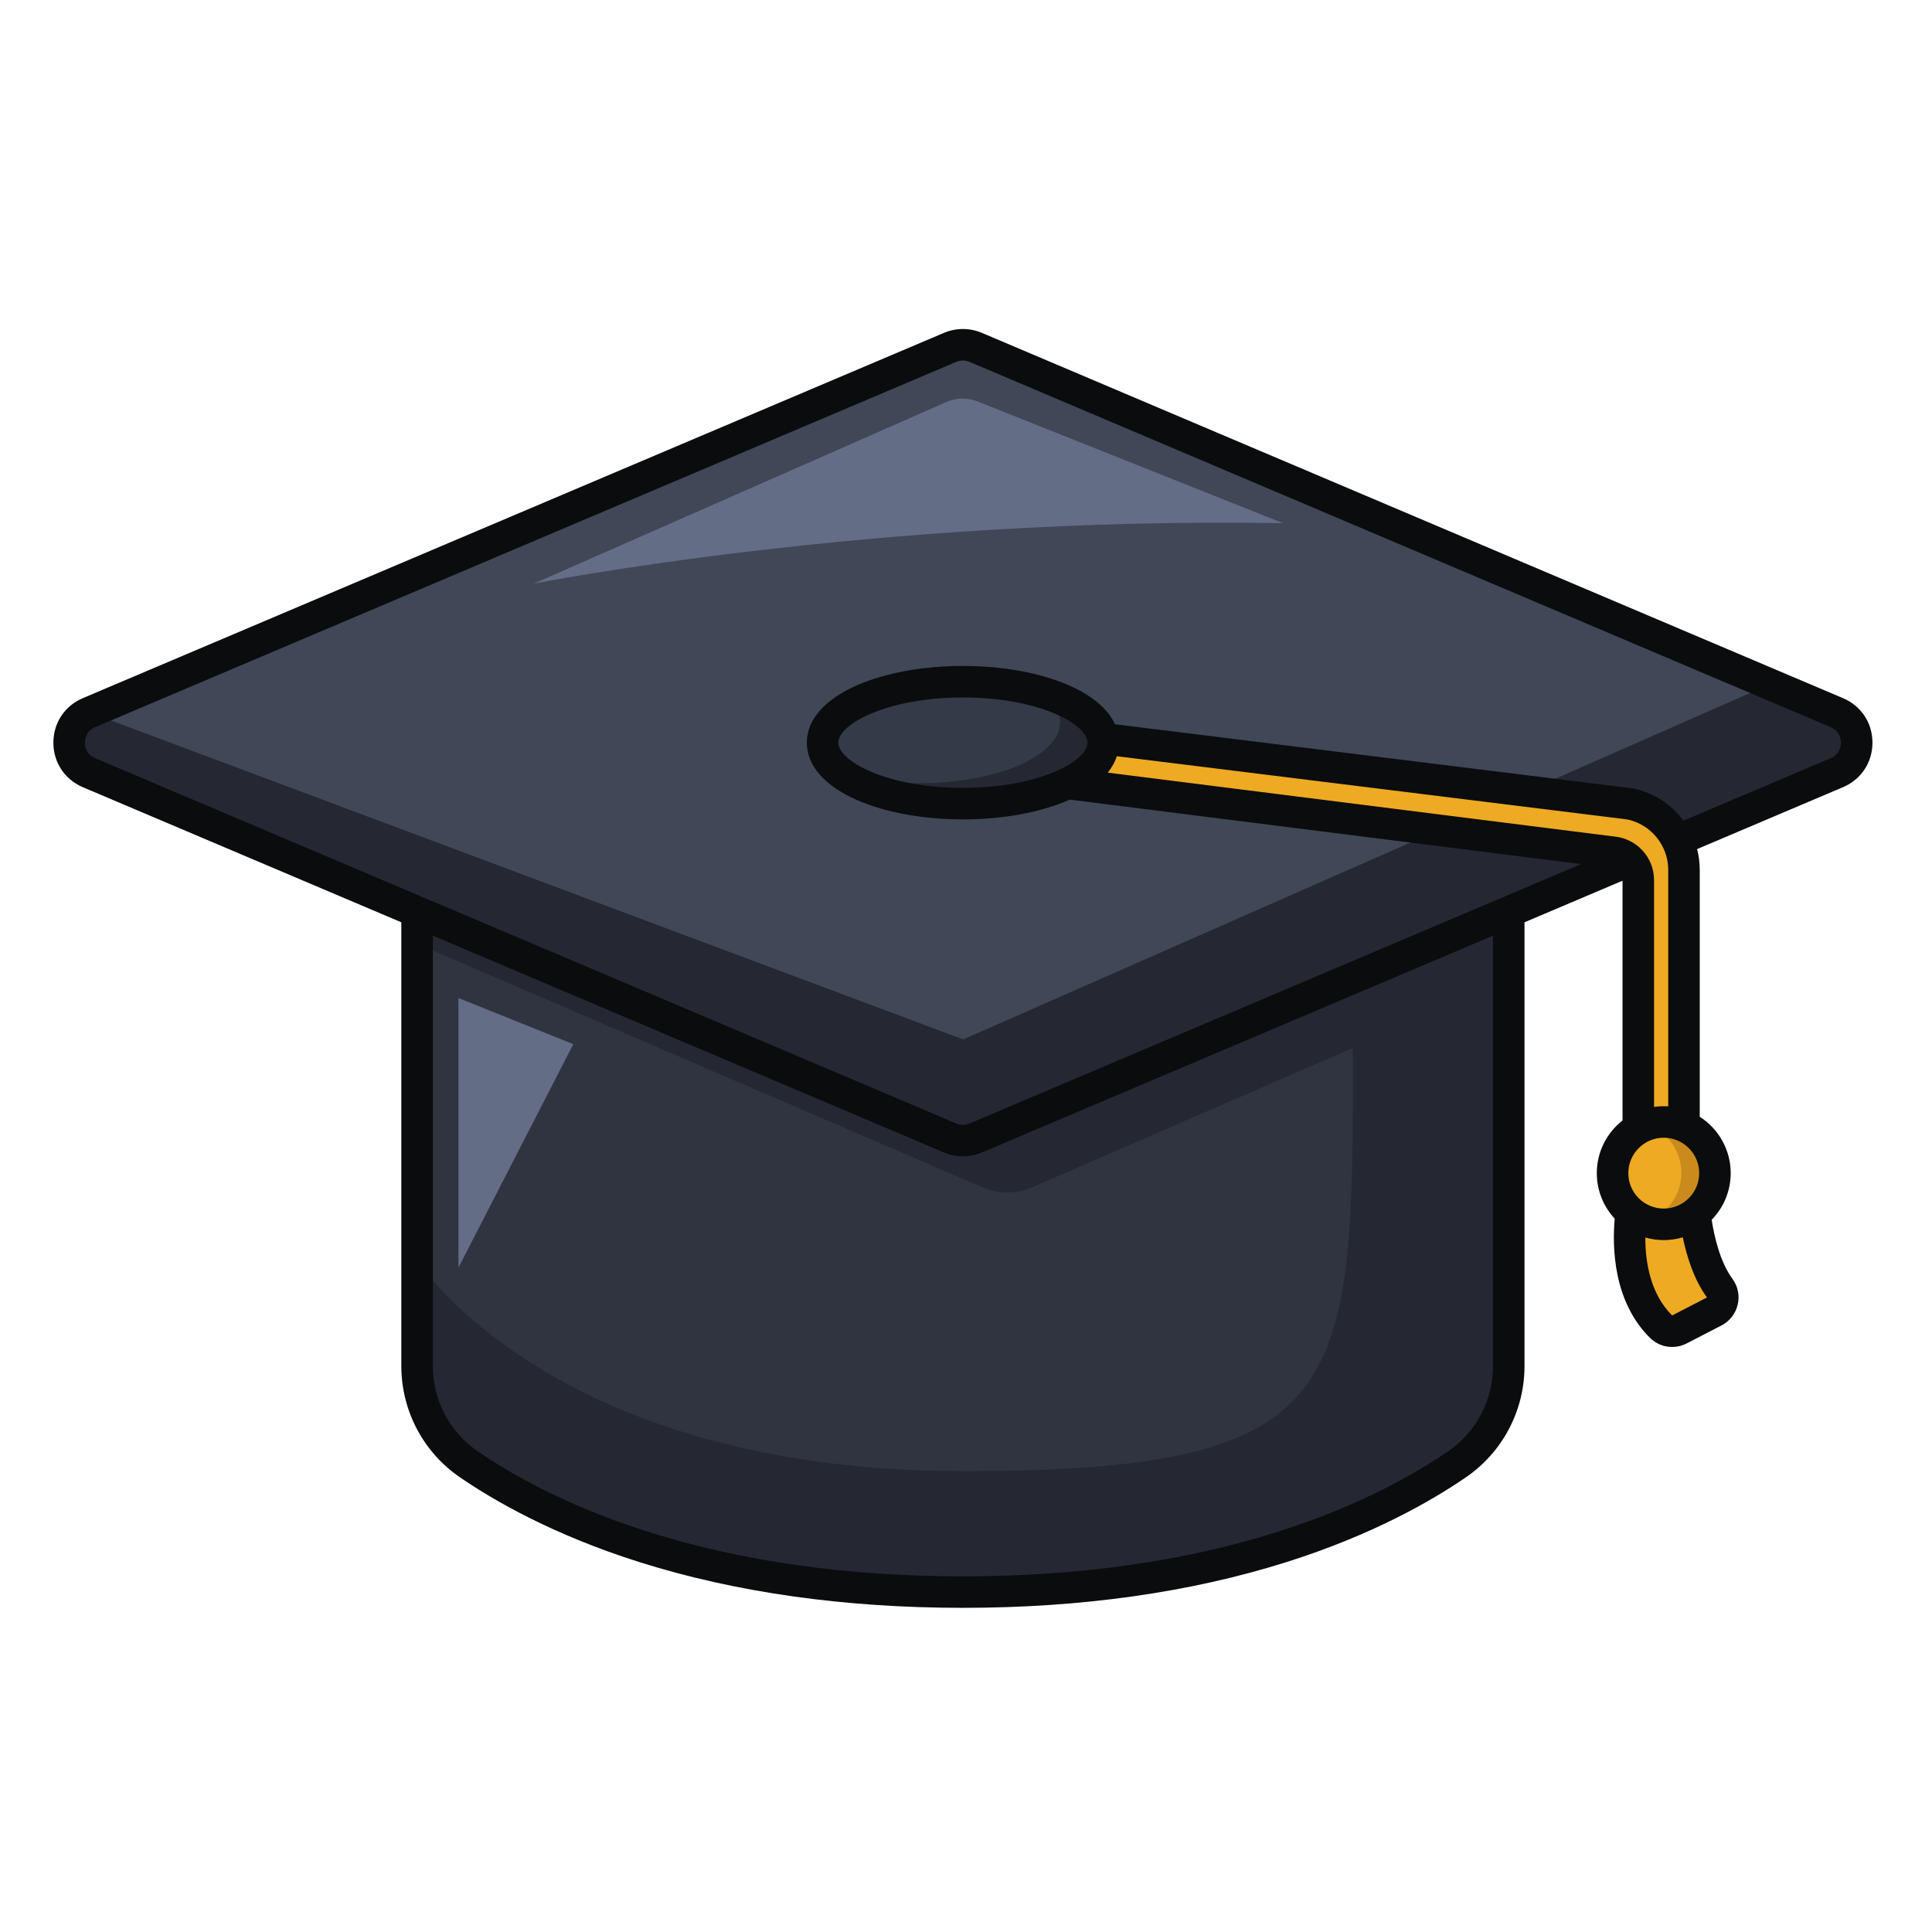 <?xml version="1.0" encoding="UTF-8" standalone="no"?>
<!DOCTYPE svg PUBLIC "-//W3C//DTD SVG 1.1//EN" "http://www.w3.org/Graphics/SVG/1.1/DTD/svg11.dtd">
<svg width="100%" height="100%" viewBox="0 0 3912 3912" version="1.1" xmlns="http://www.w3.org/2000/svg" xmlns:xlink="http://www.w3.org/1999/xlink" xml:space="preserve" xmlns:serif="http://www.serif.com/" style="fill-rule:evenodd;clip-rule:evenodd;stroke-linejoin:round;stroke-miterlimit:2;">
    <g transform="matrix(1.333,0,0,1.333,0,0)">
        <g transform="matrix(0.133,0,0,-0.133,0.004,3079.48)">
            <g id="g10">
                <g id="g12">
                    <g id="g18" transform="matrix(1.057,0,0,1.057,0,0)">
                        <path id="path20" d="M16300,13217.8L16300,7143.6C16300,6719.72 16091.6,6322.7 15741.9,6082.86C14948.4,5538.5 13263.3,4701.91 10403.1,4701.91C7542.79,4701.91 5857.78,5538.5 5064.21,6082.86C4714.58,6322.7 4506.14,6719.72 4506.14,7143.6L4506.14,13217.8L16300,13217.8" style="fill:rgb(48,52,65);fill-rule:nonzero;"/>
                    </g>
                    <g id="g22" transform="matrix(1.057,0,0,1.057,0,0)">
                        <path id="path24" d="M16300,13217.8L16300,7143.6C16300,6719.72 16091.6,6322.7 15741.9,6082.86C14948.4,5538.5 13263.3,4701.91 10403.1,4701.91C7542.79,4701.91 5857.78,5538.5 5064.21,6082.86C4714.58,6322.7 4506.14,6719.72 4506.14,7143.6L4506.14,8289.26C4506.14,8289.26 5948.95,6009.95 10403.1,6009.95C14588.1,6009.95 14627.2,6853.35 14616.7,10580.9L11151.6,9075.64C10981.6,9001.77 10788.5,9001.49 10618.1,9074.88L4506.14,11708.3L4506.14,13217.8L16300,13217.8" style="fill:rgb(37,40,51);fill-rule:nonzero;"/>
                    </g>
                    <g id="g26" transform="matrix(1.306,0,0,1.306,0,0)">
                        <path id="path28" d="M16068.2,10975L8534.83,7779.33C8463.62,7749.16 8383.21,7749.16 8312,7779.33L778.616,10975C546.831,11073.4 546.831,11401.9 778.616,11500.2L8312,14695.9C8383.21,14726.1 8463.62,14726.1 8534.83,14695.9L16068.2,11500.2C16300,11401.9 16300,11073.4 16068.2,10975" style="fill:rgb(64,71,87);fill-rule:nonzero;"/>
                    </g>
                    <g id="g30" transform="matrix(1.306,0,0,1.306,0,0)">
                        <path id="path32" d="M16068.2,10975L8534.83,7779.33C8463.62,7749.16 8383.21,7749.16 8312,7779.33L778.631,10975C546.834,11073.4 546.834,11401.9 778.631,11500.2L8423.42,8638.9L15484.2,11747.9L16068.2,11500.2C16300,11401.9 16300,11073.4 16068.2,10975" style="fill:rgb(37,40,51);fill-rule:nonzero;"/>
                    </g>
                    <g id="g34" transform="matrix(1.209,0,0,1.209,0,0)">
                        <path id="path36" d="M15421.8,7775.19C15421.8,7775.19 15267,7039.64 15690.9,6618.82C15736.8,6573.17 15807.1,6562.67 15864.5,6592.27L16192.9,6761.79C16273.8,6803.47 16300,6908 16246.1,6981.26C16029.1,7276.06 16003.3,7775.19 16003.3,7775.19L15421.8,7775.19" style="fill:rgb(238,170,35);fill-rule:nonzero;"/>
                    </g>
                    <g id="g38" transform="matrix(1.18,0,0,1.18,0,0)">
                        <path id="path40" d="M9804.94,12599.7L15773.9,11842.3C16079.5,11782.3 16300,11514.3 16300,11202.7L16300,8516L15857.8,8516L15857.8,11104.1C15857.8,11245.3 15749.5,11362.9 15608.8,11374.5L9752.41,12111.7L9804.94,12599.7" style="fill:rgb(238,170,35);fill-rule:nonzero;"/>
                    </g>
                    <path id="path42" d="M12603.3,14675C12603.3,14290.4 11885.5,13978.6 11000,13978.6C10114.5,13978.6 9396.68,14290.4 9396.68,14675C9396.68,15059.6 10114.5,15371.4 11000,15371.4C11885.5,15371.4 12603.3,15059.6 12603.3,14675" style="fill:rgb(52,58,71);fill-rule:nonzero;"/>
                    <path id="path44" d="M12603.3,14675C12603.3,14290.4 11885.5,13978.6 11000,13978.6C10405.8,13978.6 9887.2,14119 9610.2,14327.6C9865.5,14253 10172.9,14209.5 10503.8,14209.5C11389.3,14209.5 12107.1,14521.3 12107.1,14905.9C12107.1,15032.4 12029.5,15151 11893.8,15253.1C12321.8,15128.2 12603.3,14915.9 12603.3,14675" style="fill:rgb(37,40,51);fill-rule:nonzero;"/>
                    <g id="g46" transform="matrix(1.202,0,0,1.202,0,0)">
                        <path id="path48" d="M16300,8118.34C16300,7849.68 16082.2,7631.86 15813.5,7631.86C15544.9,7631.86 15327,7849.68 15327,8118.34C15327,8387.09 15544.9,8604.91 15813.5,8604.91C16082.2,8604.91 16300,8387.09 16300,8118.34" style="fill:rgb(238,170,35);fill-rule:nonzero;"/>
                    </g>
                    <g id="g50" transform="matrix(1.202,0,0,1.202,0,0)">
                        <path id="path52" d="M16300,8118.34C16300,7849.68 16082.2,7631.86 15813.5,7631.86C15756.7,7631.86 15702.1,7641.59 15651.4,7659.56C15840.3,7726.37 15975.7,7906.59 15975.7,8118.34C15975.7,8330.17 15840.3,8510.39 15651.4,8577.12C15702.1,8595.09 15756.7,8604.83 15813.5,8604.83C16082.2,8604.83 16300,8387.09 16300,8118.34" style="fill:rgb(203,139,28);fill-rule:nonzero;"/>
                    </g>
                    <g id="g54" transform="matrix(1.142,0,0,1.142,0,0)">
                        <path id="path56" d="M9463.79,16254.1L5337.11,14437.5C5337.11,14437.5 8735.19,15112.4 12831.5,15042.6L9777.76,16259.7C9676.55,16300 9563.51,16298 9463.79,16254.1" style="fill:rgb(100,109,134);fill-rule:nonzero;"/>
                    </g>
                    <path id="path58" d="M5236.19,11755.5L5236.19,8676.3L6547.6,11228.2L5236.19,11755.5Z" style="fill:rgb(100,109,134);fill-rule:nonzero;"/>
                    <g id="g60" transform="matrix(1.312,0,0,1.312,0,0)">
                        <path id="path62" d="M15936.3,11047.8C15936.3,11047.8 14654.9,10504.1 14654.9,10504.1C14550.3,10645.7 14394.9,10749.1 14212.6,10784.8C14209.4,10785.5 14206.2,10786 14203,10786.4L9705.76,11343.3C9644.65,11477.1 9506.11,11594.7 9300.9,11683.9C9053.31,11791.4 8727.09,11850.7 8382.34,11850.7C8037.6,11850.7 7711.37,11791.4 7463.77,11683.9C7179.79,11560.5 7023.4,11382.6 7023.4,11182.8C7023.4,10983.1 7179.79,10805.1 7463.77,10681.8C7711.37,10574.2 8037.6,10515 8382.34,10515C8727.09,10515 9053.31,10574.2 9300.9,10681.8C9304.93,10683.5 9308.82,10685.3 9312.78,10687.1L13763,10125.9L8439.72,7867.67C8403.22,7852.27 8361.39,7852.27 8325.04,7867.67L828.396,11047.8C745.448,11083 738.998,11160 738.998,11182.8C738.998,11205.6 745.448,11282.7 828.396,11317.8L8325.12,14498C8361.46,14513.4 8403.22,14513.4 8439.65,14498L15936.3,11317.8C16019.3,11282.7 16025.7,11205.6 16025.7,11182.8C16025.7,11160 16019.3,11083 15936.3,11047.8ZM8382.34,10789.3C7720.22,10789.3 7297.73,11022.4 7297.73,11182.8C7297.73,11343.3 7720.22,11576.3 8382.34,11576.3C9044.47,11576.3 9466.94,11343.3 9466.94,11182.8C9466.94,11022.4 9044.47,10789.3 8382.34,10789.3ZM14483.2,8018.17C14454.4,8018.17 14426.2,8015.96 14398.7,8011.92L14398.7,9986.35C14398.7,10082.3 14362.8,10174 14297.9,10244.6C14233.7,10314.3 14146.5,10357.3 14052.2,10365.9L9642.97,10921.9C9679.47,10967.2 9706.07,11015.1 9722.3,11064.8L14164.2,10514.8C14371.9,10471.8 14522.2,10287.6 14522.2,10075.1L14522.2,8016.72C14509.3,8017.56 14496.3,8018.17 14483.2,8018.17ZM14859.2,6353.05C14859.2,6353.05 14556.8,6196.92 14556.8,6196.92C14556.3,6196.69 14556,6196.76 14556.1,6196.61C14363.7,6387.73 14322.4,6667.92 14322.9,6875.27C14373.8,6860.64 14427.5,6852.64 14483.2,6852.64C14540.9,6852.64 14596.5,6861.18 14649.1,6876.87C14683.4,6710.83 14745.8,6508.66 14859.7,6353.36C14859.5,6353.21 14859.3,6353.05 14859.2,6353.05ZM14791.6,7435.37C14791.6,7265.36 14653.3,7126.97 14483.2,7126.97C14313.1,7126.97 14174.8,7265.36 14174.8,7435.37C14174.8,7605.45 14313.1,7743.84 14483.2,7743.84C14653.3,7743.84 14791.6,7605.45 14791.6,7435.37ZM12996.7,5756C12996.7,5459.19 12850.8,5181.96 12606.6,5014.47C12319.8,4817.79 11828.6,4536.14 11116.4,4311.27C10306.2,4055.45 9386.32,3925.76 8382.34,3925.76C7378.37,3925.76 6458.49,4055.45 5648.25,4311.27C4936.06,4536.14 4444.81,4817.79 4158.12,5014.47C3913.85,5181.96 3768.02,5459.19 3768.02,5756L3768.02,9502.8L8217.97,7615.13C8270.17,7592.96 8326.26,7581.91 8382.34,7581.91C8438.43,7581.91 8494.51,7592.96 8546.79,7615.13L12996.7,9502.82L12996.7,5756ZM16043.4,11570.4L8546.86,14750.5C8442.31,14794.9 8322.37,14794.9 8217.9,14750.5L721.274,11570.4C562.995,11503.3 464.672,11354.7 464.666,11182.8C464.666,11010.9 562.992,10862.4 721.268,10795.2L3493.68,9619.17L3493.68,5756C3493.68,5368.74 3684.05,5006.93 4002.94,4788.22C4304.99,4581.03 4821.29,4284.67 5565.66,4049.66C6402.65,3785.39 7350.32,3651.43 8382.34,3651.43C9414.36,3651.43 10362,3785.39 11199,4049.66C11943.4,4284.67 12459.7,4581.03 12761.7,4788.22C13080.6,5006.93 13271,5368.74 13271,5756L13271,9619.19L14124.3,9981.18L14124.3,7894.03C13988.2,7787.27 13900.4,7621.46 13900.4,7435.37C13900.4,7282.58 13959.6,7143.43 14056.2,7039.34C14034.2,6792.44 14042.6,6319.98 14362.8,6001.99C14415.5,5949.64 14485.1,5922.28 14555.9,5922.28C14598.8,5922.28 14642.2,5932.34 14682.4,5953.07L14985,6109.2C15056.8,6146.24 15108.6,6212.61 15127.1,6291.41C15145.3,6369.21 15128.7,6450.59 15081.6,6514.68C14971.5,6664.19 14921.7,6891.35 14900.5,7029.36C15002.8,7134.37 15065.9,7277.63 15065.9,7435.37C15065.9,7641.42 14958.4,7822.71 14796.5,7926.35L14796.5,10075.1C14796.5,10137.4 14788.4,10198.2 14773.3,10256.4L16043.4,10795.2C16201.7,10862.4 16300,11010.9 16300,11182.8C16300,11354.7 16201.7,11503.3 16043.4,11570.4" style="fill:rgb(11,12,13);fill-rule:nonzero;"/>
                    </g>
                </g>
            </g>
        </g>
    </g>
</svg>
